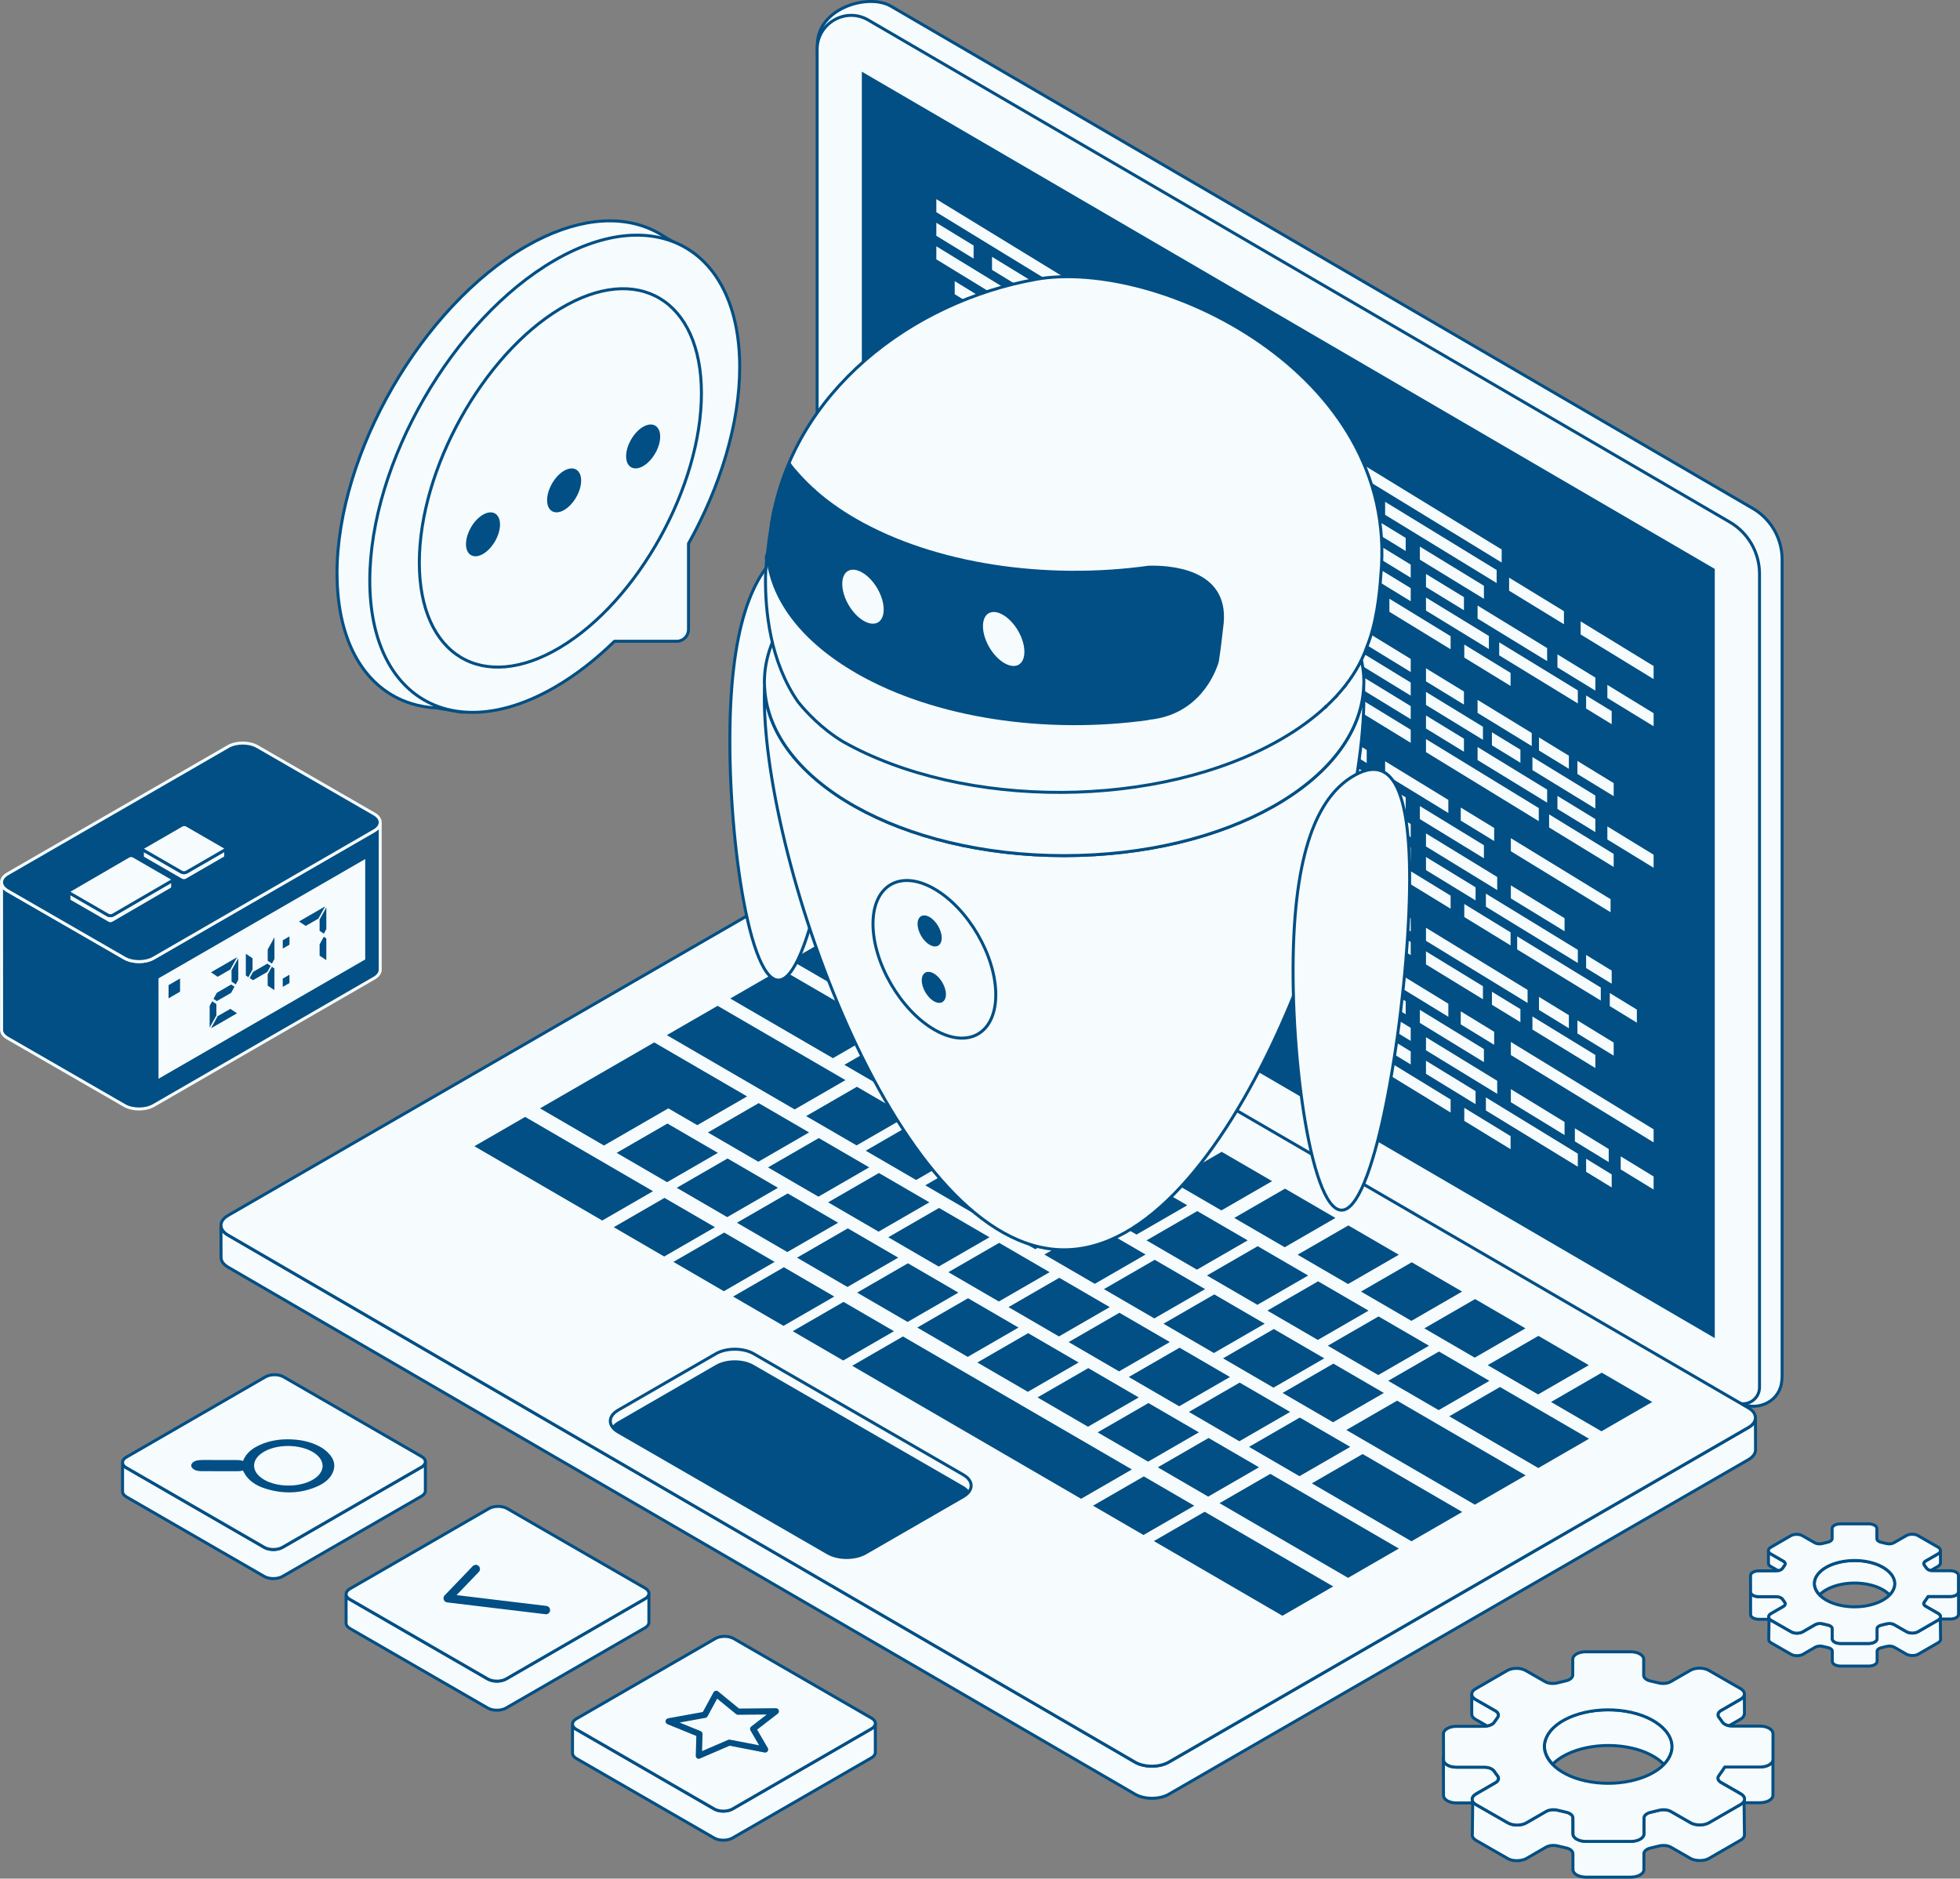 <?xml version="1.0" encoding="UTF-8"?><svg id="Layer_1" xmlns="http://www.w3.org/2000/svg" width="655.7" height="628.57" viewBox="0 0 655.7 628.57"><rect x="0" y="0" width="655.7" height="628.57" fill="#808080" stroke="none"/><path d="M586.37,170.11L298.05,2.07c-7.59-4.43-24.61.67-24.61,12.94l7.48,270.36,300.63,183.72c5.62,3.44,13.23.37,14.4-6.11.16-.89.24-1.8.24-2.73V187.2c0-7.04-3.74-13.55-9.82-17.09Z" fill="#f6fcfe" stroke="#014f84" stroke-linecap="round" stroke-linejoin="round"/><path d="M578.67,174.67L290.49,6.71c-7.59-4.43-17.13,1.05-17.13,9.84v270.29c0,1.96,1.04,3.78,2.74,4.77l304.23,177.32c3.68,2.14,8.3-.51,8.3-4.77V192c0-7.14-3.79-13.74-9.96-17.33Z" fill="#f6fcfe" stroke="#014f84" stroke-linecap="round" stroke-linejoin="round"/><polygon points="288.32 281.36 449.02 375.03 464.01 383.78 573.66 447.71 573.66 190.35 288.32 23.98 288.32 281.36" fill="#014f84" stroke-width="0"/><path d="M587.28,474.33c0,1.19-.78,2.38-2.36,3.29l-193.92,111.96c-3.13,1.81-8.17,1.81-11.28,0L76.24,413.22h0c-1.54-.9-2.31-2.07-2.32-3.24l.03,10.74c0,1.17.78,2.35,2.32,3.24h0l303.47,176.36c3.11,1.81,8.15,1.81,11.28,0l193.92-111.96c1.57-.91,2.36-2.1,2.36-3.29l-.03-10.74Z" fill="#f6fcfe" stroke="#014f84" stroke-linecap="round" stroke-linejoin="round"/><path d="M76.28,406.69c-3.13,1.81-3.14,4.73-.04,6.53l303.47,176.36c3.11,1.81,8.15,1.81,11.28,0l193.92-111.96c3.12-1.8,3.14-4.73.04-6.54l-303.47-176.36c-3.1-1.8-8.15-1.8-11.28,0l-193.92,111.96Z" fill="#f6fcfe" stroke="#014f84" stroke-linecap="round" stroke-linejoin="round"/><polygon points="264.57 321.29 281.45 331.1 298.42 321.3 281.54 311.49 264.57 321.29" fill="#014f84" stroke-width="0"/><polygon points="285.76 333.61 302.64 343.41 319.61 333.61 302.73 323.81 285.76 333.61" fill="#014f84" stroke-width="0"/><polygon points="306.95 345.92 323.83 355.73 340.8 345.93 323.92 336.12 306.95 345.92" fill="#014f84" stroke-width="0"/><polygon points="328.15 358.24 345.02 368.04 361.99 358.24 345.13 348.44 328.15 358.24" fill="#014f84" stroke-width="0"/><polygon points="349.34 370.56 366.21 380.36 383.18 370.56 366.32 360.76 349.34 370.56" fill="#014f84" stroke-width="0"/><polygon points="370.53 382.87 387.41 392.68 404.39 382.88 387.51 373.07 370.53 382.87" fill="#014f84" stroke-width="0"/><polygon points="391.72 395.18 408.6 404.99 425.58 395.19 408.7 385.38 391.72 395.18" fill="#014f84" stroke-width="0"/><polygon points="412.91 407.5 429.79 417.31 446.76 407.51 429.89 397.7 412.91 407.5" fill="#014f84" stroke-width="0"/><polygon points="434.1 419.81 450.98 429.62 467.96 419.82 451.08 410.01 434.1 419.81" fill="#014f84" stroke-width="0"/><polygon points="455.31 432.14 472.17 441.94 489.14 432.14 472.28 422.34 455.31 432.14" fill="#014f84" stroke-width="0"/><polygon points="476.5 444.45 493.36 454.25 510.33 444.45 493.47 434.65 476.5 444.45" fill="#014f84" stroke-width="0"/><polygon points="497.69 456.76 514.55 466.56 531.52 456.76 514.66 446.96 497.69 456.76" fill="#014f84" stroke-width="0"/><polygon points="518.88 469.08 535.75 478.89 552.73 469.09 535.85 459.28 518.88 469.08" fill="#014f84" stroke-width="0"/><polygon points="244.3 334.09 278.65 354.05 295.62 344.24 261.28 324.29 244.3 334.09" fill="#014f84" stroke-width="0"/><polygon points="282.47 356.27 299.35 366.08 316.33 356.28 299.45 346.47 282.47 356.27" fill="#014f84" stroke-width="0"/><polygon points="302.69 368.02 319.57 377.83 336.54 368.03 319.66 358.22 302.69 368.02" fill="#014f84" stroke-width="0"/><polygon points="322.9 379.76 339.78 389.57 356.76 379.77 339.88 369.96 322.9 379.76" fill="#014f84" stroke-width="0"/><polygon points="343.13 391.52 360 401.32 376.97 391.52 360.11 381.72 343.13 391.52" fill="#014f84" stroke-width="0"/><polygon points="363.34 403.27 380.21 413.07 397.18 403.27 380.32 393.47 363.34 403.27" fill="#014f84" stroke-width="0"/><polygon points="383.56 415.01 400.42 424.81 417.4 415.01 400.53 405.21 383.56 415.01" fill="#014f84" stroke-width="0"/><polygon points="403.77 426.76 420.65 436.57 437.63 426.77 420.75 416.96 403.77 426.76" fill="#014f84" stroke-width="0"/><polygon points="423.99 438.51 440.87 448.32 457.84 438.52 440.96 428.71 423.99 438.51" fill="#014f84" stroke-width="0"/><polygon points="444.2 450.26 461.08 460.07 478.06 450.26 461.18 440.46 444.2 450.26" fill="#014f84" stroke-width="0"/><polygon points="464.41 462 481.29 471.81 498.27 462.01 481.39 452.2 464.41 462" fill="#014f84" stroke-width="0"/><polygon points="484.83 473.87 514.63 491.18 531.6 481.38 501.81 464.07 484.83 473.87" fill="#014f84" stroke-width="0"/><polygon points="223.08 346.34 265.85 371.2 282.84 361.39 240.07 336.53 223.08 346.34" fill="#014f84" stroke-width="0"/><polygon points="269.68 373.43 286.56 383.23 303.55 373.43 286.67 363.62 269.68 373.43" fill="#014f84" stroke-width="0"/><polygon points="289.62 385.01 306.48 394.81 323.47 385 306.61 375.2 289.62 385.01" fill="#014f84" stroke-width="0"/><polygon points="309.54 396.59 326.41 406.39 343.4 396.58 326.53 386.78 309.54 396.59" fill="#014f84" stroke-width="0"/><polygon points="329.46 408.17 346.33 417.97 363.32 408.16 346.45 398.36 329.46 408.17" fill="#014f84" stroke-width="0"/><polygon points="349.39 419.75 366.25 429.55 383.24 419.74 366.38 409.94 349.39 419.75" fill="#014f84" stroke-width="0"/><polygon points="369.31 431.32 386.17 441.12 403.16 431.32 386.3 421.51 369.31 431.32" fill="#014f84" stroke-width="0"/><polygon points="389.23 442.9 406.1 452.7 423.09 442.89 406.22 433.09 389.23 442.9" fill="#014f84" stroke-width="0"/><polygon points="409.16 454.48 426.03 464.29 443.02 454.48 426.14 444.67 409.16 454.48" fill="#014f84" stroke-width="0"/><polygon points="429.08 466.06 445.96 475.87 462.95 466.06 446.07 456.25 429.08 466.06" fill="#014f84" stroke-width="0"/><polygon points="450.4 478.45 493.4 503.44 510.39 493.63 467.39 468.64 450.4 478.45" fill="#014f84" stroke-width="0"/><polygon points="180.66 370.84 202.05 383.27 223.58 370.84 233.27 376.46 249.93 366.84 218.86 348.78 180.66 370.84" fill="#014f84" stroke-width="0"/><polygon points="236.82 378.9 253.69 388.7 270.67 378.89 253.81 369.09 236.82 378.9" fill="#014f84" stroke-width="0"/><polygon points="206.29 385.73 223.17 395.54 240.16 385.73 223.28 375.92 206.29 385.73" fill="#014f84" stroke-width="0"/><polygon points="158.7 383.51 201.47 408.37 218.46 398.56 175.69 373.7 158.7 383.51" fill="#014f84" stroke-width="0"/><polygon points="256.93 390.59 273.8 400.39 290.78 390.58 273.92 380.78 256.93 390.59" fill="#014f84" stroke-width="0"/><polygon points="277.04 402.28 293.92 412.09 310.91 402.28 294.03 392.47 277.04 402.28" fill="#014f84" stroke-width="0"/><polygon points="297.16 413.97 314.03 423.77 331.02 413.97 314.15 404.16 297.16 413.97" fill="#014f84" stroke-width="0"/><polygon points="317.27 425.65 334.15 435.46 351.14 425.65 334.26 415.84 317.27 425.65" fill="#014f84" stroke-width="0"/><polygon points="337.38 437.34 354.26 447.15 371.25 437.34 354.37 427.53 337.38 437.34" fill="#014f84" stroke-width="0"/><polygon points="357.51 449.04 374.37 458.84 391.36 449.03 374.49 439.23 357.51 449.04" fill="#014f84" stroke-width="0"/><polygon points="377.62 460.72 394.48 470.52 411.47 460.72 394.61 450.92 377.62 460.72" fill="#014f84" stroke-width="0"/><polygon points="397.73 472.41 414.61 482.22 431.6 472.41 414.72 462.6 397.73 472.41" fill="#014f84" stroke-width="0"/><polygon points="417.84 484.1 434.72 493.91 451.71 484.1 434.83 474.29 417.84 484.1" fill="#014f84" stroke-width="0"/><polygon points="438.86 496.31 472.19 515.69 489.18 505.88 455.85 486.5 438.86 496.31" fill="#014f84" stroke-width="0"/><polygon points="226.4 397.42 243.28 407.23 260.27 397.42 243.39 387.61 226.4 397.42" fill="#014f84" stroke-width="0"/><polygon points="246.53 409.11 263.39 418.92 280.38 409.11 263.52 399.31 246.53 409.11" fill="#014f84" stroke-width="0"/><polygon points="266.64 420.8 283.5 430.6 300.49 420.79 283.63 410.99 266.64 420.8" fill="#014f84" stroke-width="0"/><polygon points="286.75 432.49 303.63 442.3 320.62 432.49 303.74 422.68 286.75 432.49" fill="#014f84" stroke-width="0"/><polygon points="306.86 444.18 323.74 453.99 340.73 444.18 323.85 434.37 306.86 444.18" fill="#014f84" stroke-width="0"/><polygon points="326.97 455.87 343.85 465.68 360.84 455.87 343.96 446.06 326.97 455.87" fill="#014f84" stroke-width="0"/><polygon points="347.09 467.55 363.97 477.36 380.95 467.56 364.08 457.75 347.09 467.55" fill="#014f84" stroke-width="0"/><polygon points="367.21 479.25 384.08 489.05 401.07 479.24 384.2 469.44 367.21 479.25" fill="#014f84" stroke-width="0"/><polygon points="387.33 490.94 404.19 500.74 421.18 490.93 404.32 481.13 387.33 490.94" fill="#014f84" stroke-width="0"/><polygon points="407.98 502.94 450.98 527.93 467.97 518.12 424.97 493.13 407.98 502.94" fill="#014f84" stroke-width="0"/><polygon points="205.32 410.6 222.2 420.41 239.18 410.6 222.3 400.8 205.32 410.6" fill="#014f84" stroke-width="0"/><polygon points="225.28 422.21 242.16 432.02 259.15 422.21 242.27 412.4 225.28 422.21" fill="#014f84" stroke-width="0"/><polygon points="245.25 433.81 262.11 443.61 279.1 433.8 262.24 424 245.25 433.81" fill="#014f84" stroke-width="0"/><polygon points="265.2 445.4 282.08 455.21 299.07 445.4 282.19 435.6 265.2 445.4" fill="#014f84" stroke-width="0"/><polygon points="285.09 456.97 361.67 501.47 378.66 491.66 302.08 447.16 285.09 456.97" fill="#014f84" stroke-width="0"/><polygon points="365.66 503.78 382.54 513.59 399.53 503.79 382.65 493.98 365.66 503.78" fill="#014f84" stroke-width="0"/><polygon points="386.02 515.62 429.02 540.61 446.01 530.8 403.01 505.81 386.02 515.62" fill="#014f84" stroke-width="0"/><path d="M204.78,477.32c.42.65,1.09,1.26,1.99,1.78l70.18,40.51c3.48,2.01,9.11,2.01,12.59,0l32.74-18.89c.9-.52,1.57-1.13,1.99-1.76,1.26-1.84.59-4.02-1.99-5.51l-70.18-40.53c-3.48-1.99-9.11-1.99-12.57,0l-32.76,18.91c-2.56,1.49-3.23,3.64-1.99,5.49Z" fill="#f6fcfe" stroke="#014f84" stroke-linecap="round" stroke-linejoin="round"/><path d="M204.78,477.32c.42.65,1.09,1.26,1.99,1.78l70.18,40.51c3.48,2.01,9.11,2.01,12.59,0l32.74-18.89c.9-.52,1.57-1.13,1.99-1.76-.42-.65-1.09-1.26-1.99-1.78l-70.18-40.53c-3.48-2.01-9.11-2.01-12.57,0l-32.76,18.91c-.9.5-1.57,1.11-1.99,1.76Z" fill="#014f84" stroke-width="0"/><polygon points="313.74 70.71 370.36 105.35 370.36 102.16 313.74 67.52 313.74 70.71" fill="#f6fcfe" fill-rule="evenodd" stroke="#f6fcfe" stroke-miterlimit="10"/><polygon points="313.74 78.61 325.21 85.63 325.21 82.43 313.74 75.42 313.74 78.61" fill="#f6fcfe" fill-rule="evenodd" stroke="#f6fcfe" stroke-miterlimit="10"/><polygon points="313.74 86.49 338.25 101.49 338.25 98.29 313.74 83.3 313.74 86.49" fill="#f6fcfe" fill-rule="evenodd" stroke="#f6fcfe" stroke-miterlimit="10"/><polygon points="319.89 98.16 339.93 110.42 339.93 107.22 319.89 94.96 319.89 98.16" fill="#f6fcfe" fill-rule="evenodd" stroke="#f6fcfe" stroke-miterlimit="10"/><polygon points="319.89 106.04 339.93 118.3 339.93 115.1 319.89 102.84 319.89 106.04" fill="#f6fcfe" fill-rule="evenodd" stroke="#f6fcfe" stroke-miterlimit="10"/><polygon points="333.8 122.45 353.29 134.37 353.29 131.17 333.8 119.25 333.8 122.45" fill="#f6fcfe" fill-rule="evenodd" stroke="#f6fcfe" stroke-miterlimit="10"/><polygon points="332.37 90.01 368.68 112.23 368.68 109.03 332.37 86.82 332.37 90.01" fill="#f6fcfe" fill-rule="evenodd" stroke="#f6fcfe" stroke-miterlimit="10"/><polygon points="373.86 115.39 391.19 126 391.19 122.81 373.86 112.2 373.86 115.39" fill="#f6fcfe" fill-rule="evenodd" stroke="#f6fcfe" stroke-miterlimit="10"/><polygon points="397.78 130.03 421.19 144.36 421.19 141.16 397.78 126.84 397.78 130.03" fill="#f6fcfe" fill-rule="evenodd" stroke="#f6fcfe" stroke-miterlimit="10"/><polygon points="343.99 105 364.42 117.5 364.42 114.3 343.99 101.81 343.99 105" fill="#f6fcfe" fill-rule="evenodd" stroke="#f6fcfe" stroke-miterlimit="10"/><polygon points="346.04 114.16 357.74 121.32 357.74 118.12 346.04 110.96 346.04 114.16" fill="#f6fcfe" fill-rule="evenodd" stroke="#f6fcfe" stroke-miterlimit="10"/><polygon points="346.04 122.04 366.08 134.3 366.08 131.1 346.04 118.85 346.04 122.04" fill="#f6fcfe" fill-rule="evenodd" stroke="#f6fcfe" stroke-miterlimit="10"/><polygon points="363.3 124.72 385.57 138.34 385.57 135.15 363.3 121.53 363.3 124.72" fill="#f6fcfe" fill-rule="evenodd" stroke="#f6fcfe" stroke-miterlimit="10"/><polygon points="390.02 141.07 401.7 148.21 401.7 145.02 390.02 137.87 390.02 141.07" fill="#f6fcfe" fill-rule="evenodd" stroke="#f6fcfe" stroke-miterlimit="10"/><polygon points="406.72 151.29 421.19 160.14 421.19 156.94 406.72 148.09 406.72 151.29" fill="#f6fcfe" fill-rule="evenodd" stroke="#f6fcfe" stroke-miterlimit="10"/><polygon points="370.53 137.02 395.84 152.51 395.84 149.31 370.53 133.83 370.53 137.02" fill="#f6fcfe" fill-rule="evenodd" stroke="#f6fcfe" stroke-miterlimit="10"/><polygon points="399.62 154.82 407.17 159.45 407.17 156.24 399.62 151.63 399.62 154.82" fill="#f6fcfe" fill-rule="evenodd" stroke="#f6fcfe" stroke-miterlimit="10"/><polygon points="358.85 137.78 373.34 146.64 373.34 143.45 358.85 134.58 358.85 137.78" fill="#f6fcfe" fill-rule="evenodd" stroke="#f6fcfe" stroke-miterlimit="10"/><polygon points="319.89 129.72 339.93 141.98 339.93 138.78 319.89 126.52 319.89 129.72" fill="#f6fcfe" fill-rule="evenodd" stroke="#f6fcfe" stroke-miterlimit="10"/><polygon points="319.89 137.62 339.93 149.88 339.93 146.68 319.89 134.42 319.89 137.62" fill="#f6fcfe" fill-rule="evenodd" stroke="#f6fcfe" stroke-miterlimit="10"/><polygon points="346.04 145.72 357.74 152.88 357.74 149.68 346.04 142.53 346.04 145.72" fill="#f6fcfe" fill-rule="evenodd" stroke="#f6fcfe" stroke-miterlimit="10"/><polygon points="346.04 153.62 364.09 164.67 364.09 161.47 346.04 150.43 346.04 153.62" fill="#f6fcfe" fill-rule="evenodd" stroke="#f6fcfe" stroke-miterlimit="10"/><polygon points="363.3 156.28 380.42 166.76 380.42 163.56 363.3 153.09 363.3 156.28" fill="#f6fcfe" fill-rule="evenodd" stroke="#f6fcfe" stroke-miterlimit="10"/><polygon points="383.84 168.85 392.84 174.36 392.84 171.17 383.84 165.65 383.84 168.85" fill="#f6fcfe" fill-rule="evenodd" stroke="#f6fcfe" stroke-miterlimit="10"/><polygon points="396.7 176.72 407.83 183.53 407.83 180.33 396.7 173.52 396.7 176.72" fill="#f6fcfe" fill-rule="evenodd" stroke="#f6fcfe" stroke-miterlimit="10"/><polygon points="381.65 175.41 401.7 187.68 401.7 184.48 381.65 172.21 381.65 175.41" fill="#f6fcfe" fill-rule="evenodd" stroke="#f6fcfe" stroke-miterlimit="10"/><polygon points="319.89 145.51 339.93 157.76 339.93 154.57 319.89 142.31 319.89 145.51" fill="#f6fcfe" fill-rule="evenodd" stroke="#f6fcfe" stroke-miterlimit="10"/><polygon points="319.89 153.41 339.93 165.67 339.93 162.47 319.89 150.21 319.89 153.41" fill="#f6fcfe" fill-rule="evenodd" stroke="#f6fcfe" stroke-miterlimit="10"/><polygon points="346.04 161.5 357.74 168.66 357.74 165.46 346.04 158.31 346.04 161.5" fill="#f6fcfe" fill-rule="evenodd" stroke="#f6fcfe" stroke-miterlimit="10"/><polygon points="346.04 169.41 382.77 191.88 382.77 188.69 346.04 166.21 346.04 169.41" fill="#f6fcfe" fill-rule="evenodd" stroke="#f6fcfe" stroke-miterlimit="10"/><polygon points="363.3 172.07 385.57 185.69 385.57 182.5 363.3 168.87 363.3 172.07" fill="#f6fcfe" fill-rule="evenodd" stroke="#f6fcfe" stroke-miterlimit="10"/><polygon points="390.02 188.41 401.7 195.56 401.7 192.36 390.02 185.22 390.02 188.41" fill="#f6fcfe" fill-rule="evenodd" stroke="#f6fcfe" stroke-miterlimit="10"/><polygon points="406.72 198.63 421.19 207.49 421.19 204.29 406.72 195.44 406.72 198.63" fill="#f6fcfe" fill-rule="evenodd" stroke="#f6fcfe" stroke-miterlimit="10"/><polygon points="387.23 194.61 407.83 207.22 407.83 204.02 387.23 191.41 387.23 194.61" fill="#f6fcfe" fill-rule="evenodd" stroke="#f6fcfe" stroke-miterlimit="10"/><polygon points="368.1 167.12 376.63 172.34 376.63 169.15 368.1 163.93 368.1 167.12" fill="#f6fcfe" fill-rule="evenodd" stroke="#f6fcfe" stroke-miterlimit="10"/><polygon points="313.74 165.42 325.21 172.44 325.21 169.24 313.74 162.23 313.74 165.42" fill="#f6fcfe" fill-rule="evenodd" stroke="#f6fcfe" stroke-miterlimit="10"/><polygon points="313.74 173.3 338.25 188.3 338.25 185.1 313.74 170.11 313.74 173.3" fill="#f6fcfe" fill-rule="evenodd" stroke="#f6fcfe" stroke-miterlimit="10"/><polygon points="319.89 184.97 339.93 197.23 339.93 194.03 319.89 181.77 319.89 184.97" fill="#f6fcfe" fill-rule="evenodd" stroke="#f6fcfe" stroke-miterlimit="10"/><polygon points="319.89 192.87 339.93 205.13 339.93 201.91 319.89 189.65 319.89 192.87" fill="#f6fcfe" fill-rule="evenodd" stroke="#f6fcfe" stroke-miterlimit="10"/><polygon points="333.8 209.26 353.29 221.18 353.29 217.99 333.8 206.06 333.8 209.26" fill="#f6fcfe" fill-rule="evenodd" stroke="#f6fcfe" stroke-miterlimit="10"/><polygon points="332.37 176.83 352.52 189.15 352.52 185.95 332.37 173.63 332.37 176.83" fill="#f6fcfe" fill-rule="evenodd" stroke="#f6fcfe" stroke-miterlimit="10"/><polygon points="357.68 192.31 367.85 198.53 367.85 195.33 357.68 189.11 357.68 192.31" fill="#f6fcfe" fill-rule="evenodd" stroke="#f6fcfe" stroke-miterlimit="10"/><polygon points="374.43 202.56 406.8 222.36 406.8 219.16 374.43 199.36 374.43 202.56" fill="#f6fcfe" fill-rule="evenodd" stroke="#f6fcfe" stroke-miterlimit="10"/><polygon points="343.99 191.81 364.42 204.31 364.42 201.12 343.99 188.62 343.99 191.81" fill="#f6fcfe" fill-rule="evenodd" stroke="#f6fcfe" stroke-miterlimit="10"/><polygon points="346.04 200.97 368.87 214.94 368.87 211.74 346.04 197.77 346.04 200.97" fill="#f6fcfe" fill-rule="evenodd" stroke="#f6fcfe" stroke-miterlimit="10"/><polygon points="346.04 208.87 361.63 218.41 361.63 215.19 346.04 205.66 346.04 208.87" fill="#f6fcfe" fill-rule="evenodd" stroke="#f6fcfe" stroke-miterlimit="10"/><polygon points="374.43 218.34 391.4 228.72 391.4 225.53 374.43 215.15 374.43 218.34" fill="#f6fcfe" fill-rule="evenodd" stroke="#f6fcfe" stroke-miterlimit="10"/><polygon points="366.08 221.13 395.84 239.34 395.84 236.12 366.08 217.92 366.08 221.13" fill="#f6fcfe" fill-rule="evenodd" stroke="#f6fcfe" stroke-miterlimit="10"/><polygon points="399.62 241.65 407.17 246.28 407.17 243.06 399.62 238.43 399.62 241.65" fill="#f6fcfe" fill-rule="evenodd" stroke="#f6fcfe" stroke-miterlimit="10"/><polygon points="358.85 224.59 373.34 233.46 373.34 230.26 358.85 221.39 358.85 224.59" fill="#f6fcfe" fill-rule="evenodd" stroke="#f6fcfe" stroke-miterlimit="10"/><polygon points="376.55 235.42 403.52 251.92 403.52 248.73 376.55 232.22 376.55 235.42" fill="#f6fcfe" fill-rule="evenodd" stroke="#f6fcfe" stroke-miterlimit="10"/><polygon points="407.53 254.37 415.59 259.31 415.59 256.11 407.53 251.18 407.53 254.37" fill="#f6fcfe" fill-rule="evenodd" stroke="#f6fcfe" stroke-miterlimit="10"/><polygon points="319.89 216.53 339.93 228.79 339.93 225.6 319.89 213.34 319.89 216.53" fill="#f6fcfe" fill-rule="evenodd" stroke="#f6fcfe" stroke-miterlimit="10"/><polygon points="319.89 224.43 339.93 236.7 339.93 233.5 319.89 221.24 319.89 224.43" fill="#f6fcfe" fill-rule="evenodd" stroke="#f6fcfe" stroke-miterlimit="10"/><polygon points="346.04 232.53 379.03 252.72 379.03 249.52 346.04 229.34 346.04 232.53" fill="#f6fcfe" fill-rule="evenodd" stroke="#f6fcfe" stroke-miterlimit="10"/><polygon points="346.04 240.44 364.09 251.48 364.09 248.28 346.04 237.24 346.04 240.44" fill="#f6fcfe" fill-rule="evenodd" stroke="#f6fcfe" stroke-miterlimit="10"/><polygon points="383.84 255.66 392.84 261.17 392.84 257.98 383.84 252.47 383.84 255.66" fill="#f6fcfe" fill-rule="evenodd" stroke="#f6fcfe" stroke-miterlimit="10"/><polygon points="396.7 263.53 407.83 270.34 407.83 267.14 396.7 260.33 396.7 263.53" fill="#f6fcfe" fill-rule="evenodd" stroke="#f6fcfe" stroke-miterlimit="10"/><polygon points="381.65 262.22 401.7 274.49 401.7 271.29 381.65 259.03 381.65 262.22" fill="#f6fcfe" fill-rule="evenodd" stroke="#f6fcfe" stroke-miterlimit="10"/><polygon points="368.1 253.93 376.63 259.15 376.63 255.95 368.1 250.74 368.1 253.93" fill="#f6fcfe" fill-rule="evenodd" stroke="#f6fcfe" stroke-miterlimit="10"/><polygon points="313.74 233.61 325.21 240.63 325.21 237.44 313.74 230.42 313.74 233.61" fill="#f6fcfe" fill-rule="evenodd" stroke="#f6fcfe" stroke-miterlimit="10"/><polygon points="313.74 241.5 338.25 256.49 338.25 253.3 313.74 238.3 313.74 241.5" fill="#f6fcfe" fill-rule="evenodd" stroke="#f6fcfe" stroke-miterlimit="10"/><polygon points="319.89 253.16 339.93 265.42 339.93 262.22 319.89 249.96 319.89 253.16" fill="#f6fcfe" fill-rule="evenodd" stroke="#f6fcfe" stroke-miterlimit="10"/><polygon points="319.89 261.04 339.93 273.3 339.93 270.1 319.89 257.85 319.89 261.04" fill="#f6fcfe" fill-rule="evenodd" stroke="#f6fcfe" stroke-miterlimit="10"/><polygon points="333.8 277.45 353.29 289.38 353.29 286.18 333.8 274.26 333.8 277.45" fill="#f6fcfe" fill-rule="evenodd" stroke="#f6fcfe" stroke-miterlimit="10"/><polygon points="332.37 245.01 352.52 257.34 352.52 254.14 332.37 241.82 332.37 245.01" fill="#f6fcfe" fill-rule="evenodd" stroke="#f6fcfe" stroke-miterlimit="10"/><polygon points="357.68 260.49 367.85 266.72 367.85 263.53 357.68 257.3 357.68 260.49" fill="#f6fcfe" fill-rule="evenodd" stroke="#f6fcfe" stroke-miterlimit="10"/><polygon points="374.43 270.75 421.19 299.36 421.19 296.17 374.43 267.56 374.43 270.75" fill="#f6fcfe" fill-rule="evenodd" stroke="#f6fcfe" stroke-miterlimit="10"/><polygon points="343.99 260 364.42 272.5 364.42 269.31 343.99 256.81 343.99 260" fill="#f6fcfe" fill-rule="evenodd" stroke="#f6fcfe" stroke-miterlimit="10"/><polygon points="346.04 269.16 368.87 283.13 368.87 279.93 346.04 265.97 346.04 269.16" fill="#f6fcfe" fill-rule="evenodd" stroke="#f6fcfe" stroke-miterlimit="10"/><polygon points="346.04 277.04 361.63 286.58 361.63 283.38 346.04 273.85 346.04 277.04" fill="#f6fcfe" fill-rule="evenodd" stroke="#f6fcfe" stroke-miterlimit="10"/><polygon points="374.43 286.53 391.4 296.91 391.4 293.71 374.43 283.34 374.43 286.53" fill="#f6fcfe" fill-rule="evenodd" stroke="#f6fcfe" stroke-miterlimit="10"/><polygon points="395.85 299.64 406.17 305.95 406.17 302.75 395.85 296.44 395.85 299.64" fill="#f6fcfe" fill-rule="evenodd" stroke="#f6fcfe" stroke-miterlimit="10"/><polygon points="411.19 309.02 421.19 315.14 421.19 311.95 411.19 305.83 411.19 309.02" fill="#f6fcfe" fill-rule="evenodd" stroke="#f6fcfe" stroke-miterlimit="10"/><polygon points="366.08 289.3 395.84 307.51 395.84 304.32 366.08 286.11 366.08 289.3" fill="#f6fcfe" fill-rule="evenodd" stroke="#f6fcfe" stroke-miterlimit="10"/><polygon points="399.62 309.82 407.17 314.44 407.17 311.25 399.62 306.63 399.62 309.82" fill="#f6fcfe" fill-rule="evenodd" stroke="#f6fcfe" stroke-miterlimit="10"/><polygon points="358.85 292.78 373.34 301.64 373.34 298.45 358.85 289.59 358.85 292.78" fill="#f6fcfe" fill-rule="evenodd" stroke="#f6fcfe" stroke-miterlimit="10"/><polygon points="445.25 152.68 501.87 187.32 501.87 184.13 445.25 149.48 445.25 152.68" fill="#f6fcfe" fill-rule="evenodd" stroke="#f6fcfe" stroke-miterlimit="10"/><polygon points="445.25 160.58 456.72 167.59 456.72 164.4 445.25 157.38 445.25 160.58" fill="#f6fcfe" fill-rule="evenodd" stroke="#f6fcfe" stroke-miterlimit="10"/><polygon points="445.25 168.46 469.76 183.46 469.76 180.26 445.25 165.27 445.25 168.46" fill="#f6fcfe" fill-rule="evenodd" stroke="#f6fcfe" stroke-miterlimit="10"/><polygon points="451.4 180.13 471.44 192.39 471.44 189.19 451.4 176.93 451.4 180.13" fill="#f6fcfe" fill-rule="evenodd" stroke="#f6fcfe" stroke-miterlimit="10"/><polygon points="451.4 188.01 471.44 200.27 471.44 197.07 451.4 184.81 451.4 188.01" fill="#f6fcfe" fill-rule="evenodd" stroke="#f6fcfe" stroke-miterlimit="10"/><polygon points="465.31 204.42 484.79 216.34 484.79 213.14 465.31 201.22 465.31 204.42" fill="#f6fcfe" fill-rule="evenodd" stroke="#f6fcfe" stroke-miterlimit="10"/><polygon points="463.88 171.98 500.19 194.19 500.19 191 463.88 168.79 463.88 171.98" fill="#f6fcfe" fill-rule="evenodd" stroke="#f6fcfe" stroke-miterlimit="10"/><polygon points="505.36 197.36 522.7 207.97 522.7 204.77 505.36 194.17 505.36 197.36" fill="#f6fcfe" fill-rule="evenodd" stroke="#f6fcfe" stroke-miterlimit="10"/><polygon points="529.29 212 552.7 226.32 552.7 223.13 529.29 208.8 529.29 212" fill="#f6fcfe" fill-rule="evenodd" stroke="#f6fcfe" stroke-miterlimit="10"/><polygon points="475.5 186.97 495.93 199.47 495.93 196.27 475.5 183.77 475.5 186.97" fill="#f6fcfe" fill-rule="evenodd" stroke="#f6fcfe" stroke-miterlimit="10"/><polygon points="477.55 196.13 489.25 203.29 489.25 200.08 477.55 192.93 477.55 196.13" fill="#f6fcfe" fill-rule="evenodd" stroke="#f6fcfe" stroke-miterlimit="10"/><polygon points="477.55 204.01 497.59 216.27 497.59 213.07 477.55 200.81 477.55 204.01" fill="#f6fcfe" fill-rule="evenodd" stroke="#f6fcfe" stroke-miterlimit="10"/><polygon points="494.81 206.69 517.08 220.31 517.08 217.12 494.81 203.5 494.81 206.69" fill="#f6fcfe" fill-rule="evenodd" stroke="#f6fcfe" stroke-miterlimit="10"/><polygon points="521.53 223.03 533.21 230.18 533.21 226.99 521.53 219.84 521.53 223.03" fill="#f6fcfe" fill-rule="evenodd" stroke="#f6fcfe" stroke-miterlimit="10"/><polygon points="538.23 233.26 552.7 242.1 552.7 238.91 538.23 230.05 538.23 233.26" fill="#f6fcfe" fill-rule="evenodd" stroke="#f6fcfe" stroke-miterlimit="10"/><polygon points="502.04 218.99 527.35 234.47 527.35 231.28 502.04 215.8 502.04 218.99" fill="#f6fcfe" fill-rule="evenodd" stroke="#f6fcfe" stroke-miterlimit="10"/><polygon points="531.12 236.79 538.68 241.41 538.68 238.21 531.12 233.59 531.12 236.79" fill="#f6fcfe" fill-rule="evenodd" stroke="#f6fcfe" stroke-miterlimit="10"/><polygon points="490.36 219.74 504.85 228.61 504.85 225.42 490.36 216.55 490.36 219.74" fill="#f6fcfe" fill-rule="evenodd" stroke="#f6fcfe" stroke-miterlimit="10"/><polygon points="451.4 211.69 471.44 223.95 471.44 220.75 451.4 208.49 451.4 211.69" fill="#f6fcfe" fill-rule="evenodd" stroke="#f6fcfe" stroke-miterlimit="10"/><polygon points="451.4 219.59 471.44 231.85 471.44 228.65 451.4 216.39 451.4 219.59" fill="#f6fcfe" fill-rule="evenodd" stroke="#f6fcfe" stroke-miterlimit="10"/><polygon points="477.55 227.69 489.25 234.85 489.25 231.65 477.55 224.5 477.55 227.69" fill="#f6fcfe" fill-rule="evenodd" stroke="#f6fcfe" stroke-miterlimit="10"/><polygon points="477.55 235.59 495.6 246.63 495.6 243.44 477.55 232.4 477.55 235.59" fill="#f6fcfe" fill-rule="evenodd" stroke="#f6fcfe" stroke-miterlimit="10"/><polygon points="494.81 238.25 511.93 248.73 511.93 245.53 494.81 235.06 494.81 238.25" fill="#f6fcfe" fill-rule="evenodd" stroke="#f6fcfe" stroke-miterlimit="10"/><polygon points="515.35 250.82 524.35 256.33 524.35 253.13 515.35 247.62 515.35 250.82" fill="#f6fcfe" fill-rule="evenodd" stroke="#f6fcfe" stroke-miterlimit="10"/><polygon points="528.21 258.68 539.34 265.49 539.34 262.3 528.21 255.49 528.21 258.68" fill="#f6fcfe" fill-rule="evenodd" stroke="#f6fcfe" stroke-miterlimit="10"/><polygon points="513.16 257.38 533.21 269.65 533.21 266.45 513.16 254.18 513.16 257.38" fill="#f6fcfe" fill-rule="evenodd" stroke="#f6fcfe" stroke-miterlimit="10"/><polygon points="451.4 227.47 471.44 239.73 471.44 236.53 451.4 224.28 451.4 227.47" fill="#f6fcfe" fill-rule="evenodd" stroke="#f6fcfe" stroke-miterlimit="10"/><polygon points="451.4 235.37 471.44 247.64 471.44 244.43 451.4 232.17 451.4 235.37" fill="#f6fcfe" fill-rule="evenodd" stroke="#f6fcfe" stroke-miterlimit="10"/><polygon points="477.55 243.47 489.25 250.63 489.25 247.43 477.55 240.28 477.55 243.47" fill="#f6fcfe" fill-rule="evenodd" stroke="#f6fcfe" stroke-miterlimit="10"/><polygon points="477.55 251.37 514.28 273.85 514.28 270.65 477.55 248.18 477.55 251.37" fill="#f6fcfe" fill-rule="evenodd" stroke="#f6fcfe" stroke-miterlimit="10"/><polygon points="494.81 254.03 517.08 267.66 517.08 264.47 494.81 250.84 494.81 254.03" fill="#f6fcfe" fill-rule="evenodd" stroke="#f6fcfe" stroke-miterlimit="10"/><polygon points="521.53 270.38 533.21 277.52 533.21 274.33 521.53 267.19 521.53 270.38" fill="#f6fcfe" fill-rule="evenodd" stroke="#f6fcfe" stroke-miterlimit="10"/><polygon points="538.23 280.6 552.7 289.45 552.7 286.26 538.23 277.4 538.23 280.6" fill="#f6fcfe" fill-rule="evenodd" stroke="#f6fcfe" stroke-miterlimit="10"/><polygon points="518.74 276.58 539.34 289.18 539.34 285.99 518.74 273.37 518.74 276.58" fill="#f6fcfe" fill-rule="evenodd" stroke="#f6fcfe" stroke-miterlimit="10"/><polygon points="499.61 249.09 508.14 254.31 508.14 251.11 499.61 245.9 499.61 249.09" fill="#f6fcfe" fill-rule="evenodd" stroke="#f6fcfe" stroke-miterlimit="10"/><polygon points="445.25 247.39 456.72 254.41 456.72 251.21 445.25 244.2 445.25 247.39" fill="#f6fcfe" fill-rule="evenodd" stroke="#f6fcfe" stroke-miterlimit="10"/><polygon points="445.25 255.27 469.76 270.27 469.76 267.07 445.25 252.08 445.25 255.27" fill="#f6fcfe" fill-rule="evenodd" stroke="#f6fcfe" stroke-miterlimit="10"/><polygon points="451.4 266.94 471.44 279.2 471.44 276 451.4 263.74 451.4 266.94" fill="#f6fcfe" fill-rule="evenodd" stroke="#f6fcfe" stroke-miterlimit="10"/><polygon points="451.4 274.84 471.44 287.1 471.44 283.88 451.4 271.62 451.4 274.84" fill="#f6fcfe" fill-rule="evenodd" stroke="#f6fcfe" stroke-miterlimit="10"/><polygon points="465.31 291.23 484.79 303.15 484.79 299.95 465.31 288.03 465.31 291.23" fill="#f6fcfe" fill-rule="evenodd" stroke="#f6fcfe" stroke-miterlimit="10"/><polygon points="463.88 258.79 484.03 271.12 484.03 267.92 463.88 255.6 463.88 258.79" fill="#f6fcfe" fill-rule="evenodd" stroke="#f6fcfe" stroke-miterlimit="10"/><polygon points="489.18 274.28 499.36 280.5 499.36 277.3 489.18 271.08 489.18 274.28" fill="#f6fcfe" fill-rule="evenodd" stroke="#f6fcfe" stroke-miterlimit="10"/><polygon points="505.94 284.53 538.3 304.33 538.3 301.13 505.94 281.33 505.94 284.53" fill="#f6fcfe" fill-rule="evenodd" stroke="#f6fcfe" stroke-miterlimit="10"/><polygon points="475.5 273.78 495.93 286.28 495.93 283.08 475.5 270.59 475.5 273.78" fill="#f6fcfe" fill-rule="evenodd" stroke="#f6fcfe" stroke-miterlimit="10"/><polygon points="477.55 282.93 500.38 296.91 500.38 293.71 477.55 279.74 477.55 282.93" fill="#f6fcfe" fill-rule="evenodd" stroke="#f6fcfe" stroke-miterlimit="10"/><polygon points="477.55 290.84 493.14 300.37 493.14 297.16 477.55 287.63 477.55 290.84" fill="#f6fcfe" fill-rule="evenodd" stroke="#f6fcfe" stroke-miterlimit="10"/><polygon points="505.94 300.31 522.91 310.69 522.91 307.5 505.94 297.12 505.94 300.31" fill="#f6fcfe" fill-rule="evenodd" stroke="#f6fcfe" stroke-miterlimit="10"/><polygon points="497.59 303.09 527.35 321.31 527.35 318.09 497.59 299.89 497.59 303.09" fill="#f6fcfe" fill-rule="evenodd" stroke="#f6fcfe" stroke-miterlimit="10"/><polygon points="531.12 323.62 538.68 328.25 538.68 325.03 531.12 320.4 531.12 323.62" fill="#f6fcfe" fill-rule="evenodd" stroke="#f6fcfe" stroke-miterlimit="10"/><polygon points="490.36 306.55 504.85 315.42 504.85 312.23 490.36 303.36 490.36 306.55" fill="#f6fcfe" fill-rule="evenodd" stroke="#f6fcfe" stroke-miterlimit="10"/><polygon points="508.06 317.39 535.03 333.88 535.03 330.7 508.06 314.19 508.06 317.39" fill="#f6fcfe" fill-rule="evenodd" stroke="#f6fcfe" stroke-miterlimit="10"/><polygon points="539.04 336.34 547.1 341.28 547.1 338.08 539.04 333.15 539.04 336.34" fill="#f6fcfe" fill-rule="evenodd" stroke="#f6fcfe" stroke-miterlimit="10"/><polygon points="451.4 298.5 471.44 310.76 471.44 307.56 451.4 295.3 451.4 298.5" fill="#f6fcfe" fill-rule="evenodd" stroke="#f6fcfe" stroke-miterlimit="10"/><polygon points="451.4 306.4 471.44 318.67 471.44 315.46 451.4 303.2 451.4 306.4" fill="#f6fcfe" fill-rule="evenodd" stroke="#f6fcfe" stroke-miterlimit="10"/><polygon points="477.55 314.5 510.54 334.68 510.54 331.49 477.55 311.31 477.55 314.5" fill="#f6fcfe" fill-rule="evenodd" stroke="#f6fcfe" stroke-miterlimit="10"/><polygon points="477.55 322.4 495.6 333.44 495.6 330.25 477.55 319.21 477.55 322.4" fill="#f6fcfe" fill-rule="evenodd" stroke="#f6fcfe" stroke-miterlimit="10"/><polygon points="515.35 337.63 524.35 343.14 524.35 339.94 515.35 334.43 515.35 337.63" fill="#f6fcfe" fill-rule="evenodd" stroke="#f6fcfe" stroke-miterlimit="10"/><polygon points="528.21 345.5 539.34 352.31 539.34 349.11 528.21 342.3 528.21 345.5" fill="#f6fcfe" fill-rule="evenodd" stroke="#f6fcfe" stroke-miterlimit="10"/><polygon points="513.16 344.19 533.21 356.46 533.21 353.26 513.16 340.99 513.16 344.19" fill="#f6fcfe" fill-rule="evenodd" stroke="#f6fcfe" stroke-miterlimit="10"/><polygon points="499.61 335.9 508.14 341.12 508.14 337.92 499.61 332.71 499.61 335.9" fill="#f6fcfe" fill-rule="evenodd" stroke="#f6fcfe" stroke-miterlimit="10"/><polygon points="445.25 315.58 456.72 322.6 456.72 319.4 445.25 312.38 445.25 315.58" fill="#f6fcfe" fill-rule="evenodd" stroke="#f6fcfe" stroke-miterlimit="10"/><polygon points="445.25 323.47 469.76 338.46 469.76 335.27 445.25 320.26 445.25 323.47" fill="#f6fcfe" fill-rule="evenodd" stroke="#f6fcfe" stroke-miterlimit="10"/><polygon points="451.4 335.13 471.44 347.38 471.44 344.19 451.4 331.93 451.4 335.13" fill="#f6fcfe" fill-rule="evenodd" stroke="#f6fcfe" stroke-miterlimit="10"/><polygon points="451.4 343.01 471.44 355.26 471.44 352.07 451.4 339.82 451.4 343.01" fill="#f6fcfe" fill-rule="evenodd" stroke="#f6fcfe" stroke-miterlimit="10"/><polygon points="465.31 359.42 484.79 371.34 484.79 368.15 465.31 356.23 465.31 359.42" fill="#f6fcfe" fill-rule="evenodd" stroke="#f6fcfe" stroke-miterlimit="10"/><polygon points="463.88 326.98 484.03 339.31 484.03 336.11 463.88 323.78 463.88 326.98" fill="#f6fcfe" fill-rule="evenodd" stroke="#f6fcfe" stroke-miterlimit="10"/><polygon points="489.18 342.46 499.36 348.69 499.36 345.5 489.18 339.27 489.18 342.46" fill="#f6fcfe" fill-rule="evenodd" stroke="#f6fcfe" stroke-miterlimit="10"/><polygon points="505.94 352.72 552.7 381.33 552.7 378.13 505.94 349.52 505.94 352.72" fill="#f6fcfe" fill-rule="evenodd" stroke="#f6fcfe" stroke-miterlimit="10"/><polygon points="475.5 341.97 495.93 354.47 495.93 351.28 475.5 338.77 475.5 341.97" fill="#f6fcfe" fill-rule="evenodd" stroke="#f6fcfe" stroke-miterlimit="10"/><polygon points="477.55 351.13 500.38 365.09 500.38 361.9 477.55 347.93 477.55 351.13" fill="#f6fcfe" fill-rule="evenodd" stroke="#f6fcfe" stroke-miterlimit="10"/><polygon points="477.55 359.01 493.14 368.55 493.14 365.35 477.55 355.81 477.55 359.01" fill="#f6fcfe" fill-rule="evenodd" stroke="#f6fcfe" stroke-miterlimit="10"/><polygon points="505.94 368.5 522.91 378.88 522.91 375.68 505.94 365.3 505.94 368.5" fill="#f6fcfe" fill-rule="evenodd" stroke="#f6fcfe" stroke-miterlimit="10"/><polygon points="527.36 381.61 537.68 387.92 537.68 384.72 527.36 378.41 527.36 381.61" fill="#f6fcfe" fill-rule="evenodd" stroke="#f6fcfe" stroke-miterlimit="10"/><polygon points="542.69 390.99 552.7 397.11 552.7 393.91 542.69 387.79 542.69 390.99" fill="#f6fcfe" fill-rule="evenodd" stroke="#f6fcfe" stroke-miterlimit="10"/><polygon points="497.59 371.27 527.35 389.48 527.35 386.28 497.59 368.07 497.59 371.27" fill="#f6fcfe" fill-rule="evenodd" stroke="#f6fcfe" stroke-miterlimit="10"/><polygon points="531.12 391.79 538.68 396.41 538.68 393.22 531.12 388.59 531.12 391.79" fill="#f6fcfe" fill-rule="evenodd" stroke="#f6fcfe" stroke-miterlimit="10"/><polygon points="490.36 374.75 504.85 383.61 504.85 380.41 490.36 371.55 490.36 374.75" fill="#f6fcfe" fill-rule="evenodd" stroke="#f6fcfe" stroke-miterlimit="10"/><path d="M283.13,220.89c-.64,38.57-10.21,100.32-20.96,106.53-10.75,6.21-18.61-45.49-17.97-84.05.64-38.56,9.53-54.58,20.28-60.78,10.75-6.21,19.28-.26,18.64,38.31Z" fill="#f6fcfe" stroke="#014f84" stroke-linecap="round" stroke-linejoin="round"/><path d="M355.99,286.28c-54.36,0-98.58-25.03-100.2-56.24-.05,1.16-.08,2.35-.08,3.61,0,55.38,44.89,184.51,100.28,184.51s100.27-129.13,100.27-184.51c0-1.26-.03-2.45-.08-3.61-1.61,31.22-45.84,56.24-100.2,56.24Z" fill="#f6fcfe" stroke="#014f84" stroke-linecap="round" stroke-linejoin="round"/><path d="M355.99,286.28c54.36,0,98.58-25.03,100.2-56.24.03-.59.08-1.17.08-1.76,0-32.04-44.89-58-100.27-58s-100.28,25.97-100.28,58c0,.59.05,1.18.08,1.76,1.61,31.22,45.84,56.24,100.2,56.24Z" fill="#f6fcfe" stroke="#014f84" stroke-linecap="round" stroke-linejoin="round"/><path d="M471.55,297.86c-.64,38.56-10.21,100.32-20.96,106.53-10.75,6.21-18.61-45.49-17.97-84.05.64-38.56,9.53-54.58,20.29-60.78,10.75-6.21,19.28-.26,18.64,38.31Z" fill="#f6fcfe" stroke="#014f84" stroke-linecap="round" stroke-linejoin="round"/><path d="M447.12,232.86c-.09.09-.16.19-.25.28.09-.09.17-.19.25-.28Z" fill="#f6fcfe" stroke="#014f84" stroke-linecap="round" stroke-linejoin="round"/><path d="M450.16,229.27c-.16.2-.32.4-.48.6.16-.2.32-.4.48-.6Z" fill="#f6fcfe" stroke="#014f84" stroke-linecap="round" stroke-linejoin="round"/><path d="M456.57,218.32c-.09.21-.19.43-.28.64.09-.21.19-.43.28-.64Z" fill="#f6fcfe" stroke="#014f84" stroke-linecap="round" stroke-linejoin="round"/><path d="M443.51,236.49s.05-.05.07-.07c-.02.02-.03.03-.05.05,0,0-.02.02-.02.03Z" fill="#f6fcfe" stroke="#014f84" stroke-linecap="round" stroke-linejoin="round"/><path d="M454.96,221.8c-.13.26-.26.51-.4.77.14-.26.27-.51.4-.77Z" fill="#f6fcfe" stroke="#014f84" stroke-linecap="round" stroke-linejoin="round"/><path d="M346.51,93.47c-41.43,7.39-81.33,37.56-88.39,81.63-.58,3.62-1.05,7.08-1.42,10.41-.02.03-.03.05-.05.08-.18,1.73-.52,5.33-.55,7.24h0c-.17,11.72,1.57,28.54,10.87,41.99,2.68,3.35,7.74,8.83,14.89,13.23,40.62,23.01,106.09,22.75,146.71-.71,5.82-3.36,10.8-7.02,14.97-10.89.02-.02.03-.03.05-.05,1.16-1.08,2.26-2.17,3.29-3.28.09-.09.17-.19.25-.28.91-.99,1.75-1.98,2.56-2.99.16-.2.32-.4.48-.6,1.7-2.19,3.17-4.43,4.39-6.7.14-.26.27-.51.4-.77.48-.94.93-1.88,1.33-2.83.09-.21.19-.43.28-.64.28-.7.53-1.4.77-2.1,3.05-7.48,4.2-17.35,4.62-23.91,6.31-67.81-74.65-106.12-115.45-98.84Z" fill="#f6fcfe" stroke="#014f84" stroke-linecap="round" stroke-linejoin="round"/><path d="M286.36,225.2c26.49,15.29,63.82,20.49,97.92,15.72l-.06-.07c16.98-1.6,22.36-15.63,23.5-19.37.7-4.36,1.17-8.8,1.65-12.94,1.73-18.54-18.51-19.45-25.15-19.26-34.08,4.75-71.39-.49-97.86-15.77-5.12-2.95-9.56-6.14-13.37-9.51l.03-.06s-.46-.35-1.19-1c-2.08-1.93-3.98-3.9-5.65-5.92-.01.01-.02.03-.03.04-.66-.81-1.33-1.68-1.98-2.6-.93,2.14-1.75,4.34-2.51,6.57v-.06c-1.03,2.99-1.9,6.05-2.59,9.2-.36,1.62-.69,3.25-.95,4.91-.58,3.62-1.05,7.08-1.42,10.41-.02.03-.03.05-.05.08-.05.51-.12,1.18-.19,1.92,1.8,13.76,11.73,27.2,29.9,37.69Z" fill="#014f84" stroke-width="0"/><path d="M296.13,203.93c0,4.7-3.33,6.59-7.43,4.23-4.1-2.37-7.43-8.1-7.43-12.8,0-4.7,3.33-6.59,7.43-4.23,4.1,2.37,7.43,8.1,7.43,12.8Z" fill="#f6fcfe" stroke="#014f84" stroke-linecap="round" stroke-linejoin="round"/><path d="M443.51,236.49s.05-.05.07-.07c-.02.02-.03.03-.05.05,0,0-.02.02-.02.03Z" fill="#f6fcfe" stroke="#014f84" stroke-linecap="round" stroke-linejoin="round"/><path d="M443.53,236.46h0s.03-.03.05-.05h0s-.03.03-.05.05Z" fill="#f6fcfe" stroke="#014f84" stroke-linecap="round" stroke-linejoin="round"/><path d="M256.7,185.51c-.1.16-.18.32-.28.48-.02.26-.04.56-.06.83.03.23.07.46.1.69.07-.74.14-1.41.19-1.92.01-.03.03-.05.05-.08Z" fill="#f6fcfe" stroke="#014f84" stroke-linecap="round" stroke-linejoin="round"/><path d="M443.51,236.49s.05-.05.07-.07c-.02.02-.03.03-.05.05,0,0-.02.02-.02.03Z" fill="#f6fcfe" stroke="#014f84" stroke-linecap="round" stroke-linejoin="round"/><path d="M258.12,175.1c.26-1.66.59-3.29.95-4.91-.36,1.62-.68,3.25-.95,4.91Z" fill="#f6fcfe" stroke="#014f84" stroke-linecap="round" stroke-linejoin="round"/><path d="M443.53,236.46h0s.03-.03.05-.05h0s-.03.03-.05.05Z" fill="#f6fcfe" stroke="#014f84" stroke-linecap="round" stroke-linejoin="round"/><path d="M343.2,218.08c0,4.7-3.33,6.59-7.43,4.23-4.1-2.37-7.43-8.1-7.43-12.8,0-4.7,3.33-6.59,7.43-4.23,4.1,2.37,7.43,8.1,7.43,12.8Z" fill="#f6fcfe" stroke="#014f84" stroke-linecap="round" stroke-linejoin="round"/><path d="M333.13,332.83c0,13-9.2,18.24-20.54,11.69-11.34-6.55-20.54-22.4-20.54-35.41,0-13,9.2-18.24,20.54-11.69,11.34,6.55,20.54,22.4,20.54,35.41Z" fill="#f6fcfe" stroke="#014f84" stroke-linecap="round" stroke-linejoin="round"/><path d="M315.04,313.81c0,2.56-1.81,3.59-4.04,2.3s-4.04-4.41-4.04-6.97,1.81-3.59,4.04-2.3,4.04,4.41,4.04,6.97Z" fill="#014f84" stroke-width="0"/><path d="M316.45,332.69c0,2.56-1.81,3.59-4.04,2.3s-4.04-4.41-4.04-6.97,1.81-3.59,4.04-2.3,4.04,4.41,4.04,6.97Z" fill="#014f84" stroke-width="0"/><path d="M112.74,191.9c0-40.13,28.44-89.38,63.19-109.45,16.16-9.33,30.94-10.76,42.15-5.6h0s.07.03.07.03c1.58.73,3.09,1.59,4.52,2.58l10.28,5.87-1.52,3.27c4.9,7.52,7.69,17.76,7.69,30.33,0,19.42-6.68,40.98-17.49,60.33v29.36c0,2.22-1.8,4.02-4.02,4.02h-21.27c-6.41,6.25-13.27,11.61-20.4,15.73-7.38,4.26-14.47,6.86-21.07,7.95l-.23,2-8.44-1.44c-3.01-.13-5.86-.63-8.56-1.46h-.05s0-.02,0-.02c-15.06-4.67-24.83-20.02-24.83-43.52Z" fill="#f6fcfe" stroke="#014f84" stroke-linecap="round" stroke-linejoin="round"/><path d="M185.59,87.07c34.03-19.65,61.87-3.57,61.87,35.72,0,19.02-6.54,40.12-17.13,59.08v28.75c0,2.18-1.76,3.94-3.94,3.94h-20.83c-6.28,6.12-12.99,11.37-19.98,15.4-34.03,19.65-61.87,3.57-61.87-35.72,0-39.29,27.84-87.52,61.87-107.16Z" fill="#f6fcfe" stroke="#014f84" stroke-linecap="round" stroke-linejoin="round"/><path d="M187.47,103.25c25.95-15.58,47.19-2.83,47.19,28.33,0,31.16-21.23,69.4-47.19,84.98-25.95,15.58-47.19,2.83-47.19-28.33,0-31.16,21.24-69.4,47.19-84.98Z" fill="#f6fcfe" stroke="#014f84" stroke-linecap="round" stroke-linejoin="round"/><path d="M215.16,142.8c3.13-1.81,5.7-.33,5.7,3.29,0,3.62-2.56,8.06-5.7,9.86-3.13,1.81-5.7.33-5.7-3.29,0-3.62,2.56-8.06,5.7-9.86Z" fill="#014f84" stroke-width="0"/><path d="M188.72,157.5c3.13-1.81,5.7-.33,5.7,3.29,0,3.62-2.56,8.06-5.7,9.86-3.13,1.81-5.69.33-5.69-3.29s2.56-8.06,5.69-9.86Z" fill="#014f84" stroke-width="0"/><path d="M161.59,172.2c3.13-1.81,5.69-.33,5.69,3.29s-2.56,8.06-5.69,9.86c-3.13,1.81-5.7.33-5.7-3.29,0-3.62,2.56-8.06,5.7-9.86Z" fill="#014f84" stroke-width="0"/><path d="M23.94,305.95s-.07.07-.11.11c.04-.04.07-.07.11-.11Z" fill="#f6fcfe" stroke="#014f84" stroke-linecap="round" stroke-linejoin="round"/><path d="M37.85,273.59l-.14.02c.08.9.13,1.81.13,2.71v-2.73Z" fill="#f6fcfe" stroke="#014f84" stroke-linecap="round" stroke-linejoin="round"/><path d="M125.17,277.97l-8.5,4.91-65.28,37.69c-2.7,1.56-7.05,1.57-9.72.02l-30.63-17.66-8.54-4.93c-.9-.52-1.49-1.16-1.78-1.83h-.21l.02,48.1c-.02.17-.02.34,0,.51v.04h0c.12.91.77,1.8,1.97,2.49l39.17,22.59c2.68,1.54,7.03,1.54,9.72-.02l73.78-42.6c1.2-.69,1.86-1.57,2-2.47h.03v-49.48h-.02c-.08.96-.74,1.91-2.02,2.64Z" fill="#014f84" stroke="#f6fcfe" stroke-linecap="round" stroke-linejoin="round"/><path d="M2.5,298l8.54,4.93,30.63,17.66c2.68,1.54,7.03,1.54,9.72-.02l65.28-37.69,8.5-4.91c1.27-.73,1.94-1.68,2.02-2.64.09-1.07-.57-2.16-1.98-2.97l-39.17-22.59c-2.68-1.54-7.03-1.54-9.72.02L2.53,292.38c-1.78,1.03-2.39,2.48-1.82,3.79.29.67.88,1.3,1.78,1.83Z" fill="#014f84" stroke="#f6fcfe" stroke-linecap="round" stroke-linejoin="round"/><polygon points="120.69 287.71 52.53 327.05 52.53 361.8 122.68 321.31 122.68 286.56 120.69 287.71" fill="#f6fcfe" stroke="#014f84" stroke-linecap="round" stroke-linejoin="round"/><path d="M72.39,335.94v3.78s-2.25,4.08-2.25,4.08v-7.26s.84-1.53.84-1.53l1.4.93ZM79.3,320.29l-2.25,4.08-4.23,2.44-2.25-1.49,8.73-5.04ZM79.3,339.03l-8.73,5.04,2.25-4.08,4.23-2.44,2.25,1.49ZM77.33,329.4l1.12.74-1.12,2.04-4.79,2.77-1.12-.74,1.12-2.04,4.79-2.77ZM77.46,328.42v-3.78s2.25-4.04,2.25-4.04v7.22s-.84,1.56-.84,1.56l-1.4-.96Z" fill="#014f84" stroke-width="0"/><path d="M82.24,326.38v-7.26s2.25,1.49,2.25,1.49v3.78s-1.4,2.58-1.4,2.58l-.84-.59ZM89.43,322.42l1.12.74-1.12,2.04-4.79,2.77-1.12-.74,1.12-2.04,4.79-2.77ZM89.56,321.46v-3.78s2.25-4.08,2.25-4.08v7.26s-.84,1.56-.84,1.56l-1.4-.96ZM91.8,324.02v7.26s-2.25-1.49-2.25-1.49v-3.78s1.4-2.55,1.4-2.55l.84.56Z" fill="#014f84" stroke-width="0"/><path d="M94.59,317.38v-2.78s2.25-1.3,2.25-1.3v2.78s-2.25,1.3-2.25,1.3ZM94.59,330.2v-2.78s2.25-1.3,2.25-1.3v2.78s-2.25,1.3-2.25,1.3Z" fill="#014f84" stroke-width="0"/><path d="M108.76,303.28l-2.25,4.08-4.23,2.44-2.25-1.49,8.73-5.04ZM106.92,311.43v-3.79s2.25-4.04,2.25-4.04v7.24s-.84,1.56-.84,1.56l-1.4-.96ZM109.17,313.99v7.26s-2.25-1.49-2.25-1.49v-3.78s1.4-2.55,1.4-2.55l.84.56Z" fill="#014f84" stroke-width="0"/><polygon points="60.24 331.8 56.39 334.02 56.39 329.61 60.24 327.38 60.24 331.8" fill="#014f84" stroke-width="0"/><path d="M75.17,284.4l-1.47.85-11.32,6.53c-.47.27-1.22.27-1.69,0l-11.22-6.48-1.48-.85c-.16-.09-.26-.2-.31-.32h-.04v2.47s0,.06,0,.09h0s0,0,0,0c.02.16.13.31.34.43l12.7,7.33c.46.27,1.22.27,1.69,0l12.79-7.39c.21-.12.32-.27.35-.43h0v-2.71h0c-.01.17-.13.33-.35.46Z" fill="#f6fcfe" stroke="#014f84" stroke-linecap="round" stroke-linejoin="round"/><path d="M48,284.46l1.48.85,11.22,6.48c.46.27,1.22.27,1.69,0l11.32-6.53,1.47-.85c.22-.13.34-.29.35-.46.01-.19-.1-.37-.34-.52l-12.7-7.33c-.46-.27-1.22-.27-1.69,0l-12.79,7.39c-.31.18-.41.43-.32.66.05.12.15.23.31.32Z" fill="#f6fcfe" stroke="#014f84" stroke-linecap="round" stroke-linejoin="round"/><path d="M57.4,294.78l-1.47.85-18.13,10.55c-.47.27-1.22.27-1.69,0l-11.22-6.48-1.48-.85c-.16-.09-.26-.2-.31-.32h-.04v2.47s0,.06,0,.09h0s0,0,0,0c.02.16.13.31.34.43l12.7,7.33c.46.27,1.22.27,1.69,0l19.61-11.4c.21-.12.32-.27.35-.43h0v-2.71h0c-.01.17-.13.33-.35.46Z" fill="#f6fcfe" stroke="#014f84" stroke-linecap="round" stroke-linejoin="round"/><path d="M23.4,298.85l1.48.85,11.22,6.48c.46.27,1.22.27,1.69,0l18.13-10.55,1.47-.85c.22-.13.34-.29.35-.46.01-.19-.1-.37-.34-.52l-12.7-7.33c-.46-.27-1.22-.27-1.69,0l-19.61,11.4c-.31.18-.41.43-.32.66.05.12.15.23.31.32Z" fill="#f6fcfe" stroke="#014f84" stroke-linecap="round" stroke-linejoin="round"/><path d="M141.02,490.87l-5.36,3.09-41.13,23.75c-1.7.98-4.44.99-6.13.01l-40.77-23.54-5.38-3.1c-.57-.33-.94-.73-1.12-1.15h-.13v8.97c0,.11,0,.21.01.32v.02h0c.07.57.49,1.13,1.24,1.57l46.15,26.64c1.69.97,4.43.97,6.13-.01l46.49-26.84c.75-.44,1.17-.99,1.26-1.56h.02v-9.84h0c-.05.6-.47,1.2-1.27,1.67Z" fill="#f6fcfe" stroke="#014f84" stroke-linecap="round" stroke-linejoin="round"/><path d="M42.25,491.07l5.38,3.1,40.77,23.54c1.69.97,4.43.97,6.13-.01l41.13-23.75,5.36-3.09c.8-.46,1.22-1.06,1.27-1.66.05-.68-.36-1.36-1.25-1.87l-46.15-26.64c-1.69-.97-4.43-.97-6.13.01l-46.49,26.84c-1.12.65-1.5,1.56-1.15,2.39.18.42.55.82,1.12,1.15Z" fill="#f6fcfe" stroke="#014f84" stroke-linecap="round" stroke-linejoin="round"/><path d="M108.6,485.05c2.95,2.29,3.91,4.82,2.75,7.58-.8,1.9-2.51,3.51-5.19,4.69-5.36,2.37-11.15,2.65-17.16.81-2.99-.91-5.15-2.33-6.52-4.12-.49-.65-.82-1.33-1.23-2.02-.88.34-1.95.26-3,.26-3.61,0-7.21-.01-10.82-.02-1.3,0-2.35-.28-3.01-.95-.65-.66-.58-1.31.08-1.95.04-.04.08-.09.13-.13l.59-.34c.85-.33,1.81-.37,2.81-.37,3.68.02,7.36.02,11.05.02.78,0,1.53.05,2.22.31.18-.39.33-.77.54-1.13.98-1.78,2.76-3.24,5.34-4.35,3.59-1.55,7.62-2.08,12.04-1.62,2.72.28,5.14.97,7.24,2.03.08.04.17.07.25.1.38.22.76.44,1.14.66.25.19.51.37.76.56ZM88.37,495.09c4.47,2.59,11.75,2.61,16.22.03,4.47-2.57,4.44-6.76-.05-9.36-4.49-2.59-11.76-2.61-16.22-.04-4.45,2.56-4.43,6.77.05,9.37Z" fill="#014f84" stroke-width="0"/><path d="M215.8,534.91l-5.36,3.09-41.13,23.75c-1.7.98-4.44.99-6.13.01l-40.77-23.54-5.38-3.1c-.57-.33-.94-.73-1.12-1.15h-.13v8.97c0,.11,0,.21.01.32v.02h0c.07.57.49,1.13,1.24,1.57l46.15,26.64c1.69.97,4.43.97,6.13-.01l46.49-26.84c.75-.44,1.17-.99,1.26-1.56h.02v-9.84h0c-.05.6-.47,1.2-1.27,1.67Z" fill="#f6fcfe" stroke="#014f84" stroke-linecap="round" stroke-linejoin="round"/><path d="M117.04,535.12l5.38,3.1,40.77,23.54c1.69.97,4.43.97,6.13-.01l41.13-23.75,5.36-3.09c.8-.46,1.22-1.06,1.27-1.66.05-.68-.36-1.36-1.25-1.87l-46.15-26.64c-1.69-.97-4.43-.97-6.13.01l-46.49,26.84c-1.12.65-1.5,1.56-1.15,2.39.18.42.55.82,1.12,1.15Z" fill="#f6fcfe" stroke="#014f84" stroke-linecap="round" stroke-linejoin="round"/><path d="M182.62,540.1c-.06,0-.11,0-.17-.01l-32.85-3.95c-.53-.06-.98-.42-1.15-.92-.18-.5-.06-1.06.31-1.44l9.39-9.78c.54-.56,1.43-.58,1.99-.04s.58,1.43.04,1.99l-7.44,7.75,30.05,3.62c.77.09,1.32.79,1.23,1.56-.09.71-.69,1.24-1.39,1.24Z" fill="#014f84" stroke-width="0"/><path d="M291.55,578.4l-5.36,3.09-41.13,23.75c-1.7.98-4.44.99-6.13.01l-40.77-23.54-5.38-3.1c-.57-.33-.94-.73-1.12-1.15h-.13v8.97c0,.11,0,.21.01.32v.02h0c.07.57.49,1.13,1.24,1.57l46.15,26.64c1.69.97,4.43.97,6.13-.01l46.49-26.84c.75-.44,1.17-.99,1.26-1.56h.02v-9.84h0c-.05.6-.47,1.2-1.27,1.67Z" fill="#f6fcfe" stroke="#014f84" stroke-linecap="round" stroke-linejoin="round"/><path d="M192.79,578.61l5.38,3.1,40.77,23.54c1.69.97,4.43.97,6.13-.01l41.13-23.75,5.36-3.09c.8-.46,1.22-1.06,1.27-1.66.05-.68-.36-1.36-1.25-1.87l-46.15-26.64c-1.69-.97-4.43-.97-6.13.01l-46.49,26.84c-1.12.65-1.5,1.56-1.15,2.39.18.42.55.82,1.12,1.15Z" fill="#f6fcfe" stroke="#014f84" stroke-linecap="round" stroke-linejoin="round"/><path d="M233.79,588.5c-.2,0-.4-.06-.58-.18-.29-.2-.46-.53-.45-.88l.19-6.61-9.67-3.94c-.42-.17-.68-.6-.64-1.06.05-.46.39-.82.84-.91l11.64-2.11,3.57-6.57c.15-.27.41-.46.71-.52.3-.06.61.02.85.21l7,5.73,12.31-.12c.45,0,.84.27.98.69.14.42,0,.88-.34,1.15l-6.91,5.33,3.57,6.14c.2.35.18.78-.05,1.11s-.64.49-1.04.41l-11.68-2.27-9.9,4.27c-.13.06-.27.08-.41.08ZM227.34,576.33l7.05,2.87c.4.16.65.55.64.98l-.16,5.71,8.71-3.76c.19-.08.4-.1.6-.07l9.77,1.89-2.89-4.96c-.26-.45-.15-1.02.26-1.33l5.19-4.01-9.61.09c-.24,0-.48-.08-.66-.23l-6.32-5.17-3.21,5.91c-.15.27-.41.47-.72.52l-8.64,1.57ZM235.8,573.75h0,0Z" fill="#014f84" stroke-width="0"/><path d="M588.8,591.18h-11.82c-.05.1-1.04,1.64-2,2.94-.58.78-.28,1.67.76,2.27l6.6,3.79c1.69.97,1.7,2.55,0,3.52l-10.64,6.14c-1.69.97-4.43.98-6.13,0l-6.55-3.76c-1.08-.62-2.72-.75-4.11-.39-.84.22-1.69.42-2.55.61-1.43.31-2.42,1.07-2.42,1.95v5.32c.02,1.38-1.92,2.49-4.31,2.5h-15.07c-2.39.02-4.34-1.1-4.34-2.47l-.02-5.38c0-.85-.9-1.61-2.27-1.91-.88-.2-1.89-.43-2.83-.66-1.35-.33-2.91-.16-3.94.44l-6.58,3.8c-1.69.98-4.43.98-6.13,0l-10.68-6.12c-1.69-.97-1.7-2.55-.01-3.52l6.53-3.77c1.08-.62,1.31-1.56.67-2.37-.38-.48-.74-.97-1.07-1.47-.54-.82-1.86-1.39-3.39-1.39h-9.25c-2.39.02-4.34-1.1-4.34-2.47v-.99c-.02.1-.04.2-.04.3l.04,12.66c0,1.38,1.95,2.49,4.34,2.49h5.43s-.13,10.45-.13,10.45c-.04.18-.04.36,0,.54h0s0,0,0,0c.1.55.49,1.09,1.23,1.52l10.68,6.12c1.04.6,2.46.78,3.8.64l.07.04v-.05c.82-.09,1.62-.28,2.25-.64l6.58-3.8c1.04-.6,2.59-.77,3.94-.44.94.23,1.95.46,2.83.66,1.37.31,2.27,1.07,2.27,1.91l.02,5.38c0,1.38,1.95,2.49,4.34,2.49h15.07c2.39-.02,4.33-1.13,4.32-2.51v-5.32c-.02-.88.97-1.64,2.4-1.95.86-.19,1.72-.39,2.55-.61,1.39-.37,3.03-.24,4.11.39l6.55,3.76c.63.36,1.43.55,2.25.64v.07l.11-.06c1.33.13,2.74-.06,3.77-.65l10.64-6.14c.7-.4,1.09-.91,1.21-1.44l.05-.02v-.25s0-.07,0-.11l-.13-10.7h5.33c2.39,0,4.33-1.12,4.33-2.5v-11.85c-.13,1.32-2.01,2.36-4.33,2.36Z" fill="#f6fcfe" stroke="#014f84" stroke-linecap="round" stroke-linejoin="round"/><path d="M582.3,568.54l-6.54,3.77c-1.08.62-1.31,1.56-.68,2.37.38.48.74.97,1.06,1.47.4.62,1.24,1.09,2.27,1.29l3.88-2.24c.78-.45,1.18-1.02,1.24-1.6h.07l-.05-6.8c0,.63-.43,1.26-1.27,1.75Z" fill="#f6fcfe" stroke="#014f84" stroke-linecap="round" stroke-linejoin="round"/><path d="M557.14,578.98h0s0,0,0,0c-.87-1.01-1.97-1.95-3.28-2.8-.03-.02-.05-.03-.08-.05-.19-.12-.37-.24-.57-.35-.05-.03-.1-.06-.15-.09-.17-.1-.35-.2-.53-.3-.07-.04-.13-.07-.2-.11-.17-.09-.34-.18-.51-.26-.08-.04-.16-.08-.24-.12-.16-.08-.33-.16-.5-.23-.09-.04-.18-.08-.27-.12-.16-.07-.33-.14-.5-.21-.1-.04-.2-.08-.29-.12-.17-.07-.33-.13-.5-.19-.1-.04-.21-.08-.31-.12-.17-.06-.34-.12-.51-.18-.11-.04-.22-.07-.33-.11-.18-.06-.36-.11-.54-.17-.11-.03-.21-.07-.32-.1-.2-.06-.4-.11-.6-.16-.1-.03-.19-.05-.28-.08-.3-.08-.6-.15-.91-.22-.3-.07-.6-.13-.9-.19-.05,0-.1-.02-.15-.03-.29-.05-.58-.11-.87-.15-.06,0-.11-.02-.17-.03-.29-.05-.59-.09-.88-.13-.03,0-.06,0-.09-.01-.29-.04-.57-.07-.86-.1-.04,0-.08,0-.11-.01-.29-.03-.59-.06-.88-.08-.06,0-.11,0-.17-.01-.29-.02-.59-.04-.88-.05-.04,0-.09,0-.13,0-.3-.01-.6-.02-.89-.03,0,0-.02,0-.03,0-.3,0-.6,0-.91,0-.05,0-.1,0-.14,0-.29,0-.58,0-.87.02-.05,0-.09,0-.14,0-.3.01-.6.03-.9.04,0,0-.02,0-.03,0-.3.02-.6.04-.89.07-.03,0-.06,0-.09,0-.29.03-.58.06-.87.09-.04,0-.08,0-.13.01-.29.03-.58.07-.87.11-.02,0-.04,0-.07.01-.3.04-.6.09-.9.14,0,0,0,0,0,0-.29.05-.58.11-.87.16-.03,0-.06.01-.09.02-.28.06-.56.12-.84.18-.02,0-.05.01-.07.02-.58.13-1.15.28-1.7.45-.01,0-.03,0-.04.01-.27.08-.55.17-.82.25-.02,0-.04.01-.06.02-.83.27-1.63.58-2.38.91-.01,0-.02,0-.03.01-.25.11-.5.23-.75.35,0,0,0,0,0,0-.75.36-1.45.75-2.11,1.18,0,0,0,0,0,0-.66.42-1.26.87-1.82,1.34,0,0,0,0,0,0-.56.48-1.06.98-1.5,1.51,0,0,0,0,0,0h0c-.81.97-1.42,2.02-1.79,3.14-.93,2.85.03,5.73,2.39,8.17,5.06-5.19,16.16-7.69,26.33-5.44,4.73,1.05,8.53,3.05,10.91,5.5,1.12-1.15,1.94-2.42,2.39-3.81.86-2.63.1-5.3-1.89-7.61Z" fill="#f6fcfe" stroke="#014f84" stroke-linecap="round" stroke-linejoin="round"/><path d="M499.87,576.3c.34-.5.74-1.09,1.14-1.63.57-.78.27-1.67-.77-2.27l-6.61-3.78c-.79-.45-1.2-1.03-1.27-1.62v6.43c-.03.66.38,1.33,1.27,1.84l3.93,2.25c1.04-.18,1.9-.62,2.3-1.22Z" fill="#f6fcfe" stroke="#014f84" stroke-linecap="round" stroke-linejoin="round"/><path d="M593.12,580.02c0-1.38-1.94-2.49-4.34-2.49h-9.25c-.39,0-.77-.03-1.12-.1-1.03-.2-1.87-.67-2.27-1.29-.33-.5-.68-.99-1.06-1.47-.64-.8-.41-1.74.68-2.37l6.54-3.77c.84-.48,1.26-1.11,1.27-1.75,0-.64-.42-1.29-1.27-1.78l-10.66-6.13c-1.69-.97-4.44-.97-6.13,0l-6.59,3.79c-1.04.6-2.6.77-3.94.44-.94-.23-1.96-.47-2.83-.66-1.37-.31-2.27-1.07-2.27-1.91v-5.38c0-1.38-1.94-2.49-4.33-2.49h-15.07c-2.39,0-4.33,1.12-4.33,2.49v5.32c0,.88-.99,1.64-2.42,1.95-.91.2-1.8.41-2.68.64-1.39.37-3.03.24-4.11-.38l-6.56-3.75c-1.7-.97-4.44-.97-6.13,0l-10.63,6.15c-.91.52-1.32,1.22-1.25,1.91.06.59.48,1.17,1.27,1.62l6.61,3.78c1.04.6,1.34,1.49.77,2.27-.4.54-.8,1.13-1.14,1.63-.4.6-1.27,1.04-2.3,1.22-.33.06-.67.09-1.02.09h-9.35c-2.39.02-4.33,1.14-4.32,2.51l.03,7.69v.99c.01,1.38,1.95,2.49,4.35,2.49h9.25c1.53-.02,2.85.55,3.39,1.38.33.5.68.99,1.07,1.47.64.8.41,1.74-.67,2.37l-6.53,3.77c-1.69.98-1.68,2.55.01,3.52l10.68,6.12c1.7.97,4.44.97,6.13,0l6.58-3.8c1.04-.6,2.59-.77,3.94-.44.94.23,1.95.46,2.83.66,1.37.31,2.27,1.07,2.27,1.91l.02,5.38c0,1.38,1.95,2.49,4.34,2.49h15.07c2.39-.02,4.33-1.13,4.32-2.51v-5.32c-.02-.88.97-1.64,2.4-1.95.86-.19,1.72-.39,2.55-.61,1.39-.37,3.03-.24,4.11.39l6.55,3.76c1.69.97,4.44.97,6.13,0l10.64-6.14c1.69-.97,1.69-2.55,0-3.52l-6.6-3.79c-1.04-.6-1.34-1.49-.76-2.27.96-1.3,1.95-2.84,2-2.93h11.82c2.32,0,4.2-1.05,4.32-2.37,0-.04.01-.09.01-.13v-8.67ZM559.02,586.59c-.45,1.39-1.28,2.66-2.39,3.81-5.06,5.19-16.16,7.69-26.33,5.44-4.73-1.05-8.53-3.05-10.91-5.5-2.36-2.44-3.32-5.32-2.39-8.17.37-1.12.98-2.17,1.79-3.14,4.73-5.64,16.34-8.46,26.93-6.11,5.08,1.13,9.09,3.35,11.41,6.06,1.99,2.31,2.75,4.98,1.89,7.61Z" fill="#f6fcfe" stroke="#014f84" stroke-linecap="round" stroke-linejoin="round"/><path d="M652.47,534.17h-7.46c-.03.06-.65,1.04-1.26,1.85-.36.49-.18,1.06.48,1.43l4.16,2.39c1.07.61,1.07,1.61,0,2.22l-6.72,3.87c-1.07.62-2.8.62-3.87,0l-4.13-2.37c-.68-.39-1.71-.48-2.59-.24-.53.14-1.07.27-1.61.39-.9.2-1.53.67-1.53,1.23v3.36c.01.87-1.21,1.57-2.72,1.58h-9.51c-1.51.01-2.74-.69-2.74-1.56v-3.39c-.01-.53-.58-1.01-1.44-1.21-.55-.12-1.19-.27-1.79-.42-.85-.21-1.84-.1-2.49.28l-4.15,2.4c-1.07.62-2.8.62-3.86,0l-6.74-3.86c-1.07-.61-1.07-1.61,0-2.22l4.12-2.38c.68-.39.82-.99.42-1.49-.24-.3-.47-.61-.67-.93-.34-.52-1.17-.88-2.14-.88h-5.84c-1.51.01-2.74-.69-2.74-1.56v-.62c-.02.06-.02.12-.02.19l.02,7.99c0,.87,1.23,1.57,2.74,1.57h3.42s-.08,6.59-.08,6.59c-.02.11-.02.23,0,.34h0s0,0,0,0c.06.35.31.69.78.96l6.74,3.86c.65.38,1.55.49,2.4.41l.05.02v-.03c.52-.06,1.02-.17,1.42-.41l4.15-2.4c.65-.38,1.64-.49,2.49-.28.59.15,1.23.29,1.79.42.87.19,1.43.67,1.43,1.21v3.39c.01.87,1.24,1.57,2.75,1.57h9.51c1.51-.01,2.73-.72,2.73-1.58v-3.36c-.01-.56.61-1.03,1.52-1.23.55-.12,1.08-.25,1.61-.39.88-.23,1.91-.15,2.59.24l4.13,2.37c.4.23.9.34,1.42.4v.05l.07-.04c.84.08,1.73-.04,2.38-.41l6.72-3.87c.44-.26.69-.58.76-.91l.03-.02v-.16s0-.05,0-.07l-.08-6.75h3.36c1.51,0,2.73-.71,2.73-1.58v-7.47c-.08.83-1.27,1.49-2.73,1.49Z" fill="#f6fcfe" stroke="#014f84" stroke-linecap="round" stroke-linejoin="round"/><path d="M648.36,519.88l-4.13,2.38c-.68.39-.83.99-.43,1.49.24.3.46.61.67.93.25.39.78.69,1.43.81l2.45-1.41c.49-.28.74-.64.78-1.01h.04l-.03-4.29c0,.4-.27.8-.8,1.1Z" fill="#f6fcfe" stroke="#014f84" stroke-linecap="round" stroke-linejoin="round"/><path d="M632.49,526.47h0s0,0,0,0c-.55-.64-1.24-1.23-2.07-1.76-.02-.01-.03-.02-.05-.03-.12-.07-.24-.15-.36-.22-.03-.02-.06-.04-.09-.05-.11-.06-.22-.13-.33-.19-.04-.02-.08-.04-.13-.07-.11-.06-.21-.11-.32-.16-.05-.02-.1-.05-.15-.07-.1-.05-.21-.1-.31-.15-.06-.03-.11-.05-.17-.08-.1-.05-.21-.09-.31-.13-.06-.03-.12-.05-.19-.08-.1-.04-.21-.08-.32-.12-.07-.02-.13-.05-.2-.07-.11-.04-.22-.08-.32-.11-.07-.02-.14-.05-.21-.07-.11-.04-.23-.07-.34-.1-.07-.02-.13-.04-.2-.06-.12-.04-.25-.07-.38-.1-.06-.02-.12-.03-.18-.05-.19-.05-.38-.09-.57-.14-.19-.04-.38-.08-.57-.12-.03,0-.06-.01-.09-.02-.18-.03-.36-.07-.55-.1-.04,0-.07-.01-.11-.02-.19-.03-.37-.06-.56-.08-.02,0-.04,0-.06,0-.18-.02-.36-.04-.54-.06-.02,0-.05,0-.07,0-.19-.02-.37-.03-.56-.05-.04,0-.07,0-.11,0-.18-.01-.37-.02-.55-.03-.03,0-.06,0-.08,0-.19,0-.38-.01-.56-.02,0,0-.01,0-.02,0-.19,0-.38,0-.57,0-.03,0-.06,0-.09,0-.18,0-.37,0-.55.01-.03,0-.06,0-.09,0-.19,0-.38.02-.57.03,0,0-.01,0-.02,0-.19.01-.38.03-.56.04-.02,0-.04,0-.06,0-.18.02-.37.04-.55.06-.03,0-.05,0-.08,0-.18.02-.37.05-.55.07-.01,0-.03,0-.04,0-.19.03-.38.06-.57.09,0,0,0,0,0,0-.19.03-.37.07-.55.1-.02,0-.04,0-.06.01-.18.04-.36.07-.53.12-.01,0-.03,0-.04.01-.37.09-.72.18-1.07.28,0,0-.02,0-.02,0-.17.05-.34.1-.51.16-.01,0-.02,0-.04.01-.52.17-1.03.36-1.5.58,0,0-.01,0-.02,0-.16.07-.32.14-.47.22,0,0,0,0,0,0-.47.23-.92.48-1.33.74,0,0,0,0,0,0-.41.27-.8.55-1.15.85,0,0,0,0,0,0-.35.3-.67.62-.95.95,0,0,0,0,0,0h0c-.51.61-.9,1.27-1.13,1.98-.59,1.8.02,3.62,1.51,5.15,3.19-3.28,10.2-4.85,16.61-3.43,2.98.66,5.38,1.92,6.88,3.47.7-.72,1.22-1.53,1.51-2.4.54-1.66.06-3.34-1.19-4.8Z" fill="#f6fcfe" stroke="#014f84" stroke-linecap="round" stroke-linejoin="round"/><path d="M596.35,524.78c.21-.32.47-.69.72-1.03.36-.49.17-1.06-.48-1.43l-4.17-2.39c-.5-.28-.76-.65-.8-1.02v4.06c-.02.42.24.84.8,1.16l2.48,1.42c.65-.11,1.2-.39,1.45-.77Z" fill="#f6fcfe" stroke="#014f84" stroke-linecap="round" stroke-linejoin="round"/><path d="M655.19,527.12c0-.87-1.23-1.57-2.74-1.57h-5.84c-.25,0-.48-.02-.71-.06-.65-.13-1.18-.42-1.43-.81-.21-.31-.43-.62-.67-.93-.4-.51-.26-1.1.43-1.49l4.13-2.38c.53-.3.79-.7.8-1.1,0-.41-.26-.81-.8-1.12l-6.73-3.87c-1.07-.61-2.8-.61-3.87,0l-4.16,2.39c-.65.38-1.64.48-2.49.27-.59-.15-1.23-.29-1.79-.42-.87-.19-1.43-.67-1.43-1.21v-3.39c0-.87-1.22-1.57-2.73-1.57h-9.51c-1.51,0-2.73.7-2.73,1.57v3.36c0,.56-.62,1.03-1.53,1.23-.57.12-1.13.26-1.69.41-.88.23-1.91.15-2.59-.24l-4.14-2.37c-1.07-.61-2.8-.61-3.86,0l-6.71,3.88c-.57.33-.83.77-.79,1.2.04.37.3.74.8,1.02l4.17,2.39c.66.38.84.94.48,1.43-.25.34-.51.71-.72,1.03-.26.38-.8.66-1.45.77-.21.04-.42.05-.64.05h-5.9c-1.51.01-2.73.72-2.73,1.59l.02,4.85v.62c0,.87,1.23,1.57,2.74,1.57h5.84c.97,0,1.8.35,2.14.87.21.31.43.62.67.93.4.51.26,1.1-.42,1.49l-4.12,2.38c-1.06.62-1.06,1.61,0,2.22l6.74,3.86c1.07.61,2.8.61,3.86,0l4.15-2.4c.65-.38,1.64-.49,2.49-.28.59.15,1.23.29,1.79.42.87.19,1.43.67,1.43,1.21v3.39c.01.87,1.24,1.57,2.75,1.57h9.51c1.51-.01,2.73-.72,2.73-1.58v-3.36c-.01-.56.61-1.03,1.52-1.23.55-.12,1.08-.25,1.61-.39.88-.23,1.91-.15,2.59.24l4.13,2.37c1.07.61,2.8.61,3.87,0l6.72-3.87c1.07-.61,1.06-1.61,0-2.22l-4.16-2.39c-.66-.38-.84-.94-.48-1.43.61-.82,1.23-1.79,1.26-1.85h7.46c1.46,0,2.65-.67,2.72-1.5,0-.03,0-.05,0-.08v-5.47ZM633.68,531.27c-.29.87-.8,1.68-1.51,2.4-3.19,3.28-10.2,4.85-16.61,3.43-2.98-.66-5.38-1.92-6.88-3.47-1.49-1.54-2.1-3.36-1.51-5.15.23-.71.62-1.37,1.13-1.98,2.98-3.56,10.31-5.34,16.99-3.86,3.21.71,5.74,2.12,7.2,3.82,1.25,1.46,1.73,3.14,1.19,4.8Z" fill="#f6fcfe" stroke="#014f84" stroke-linecap="round" stroke-linejoin="round"/></svg>